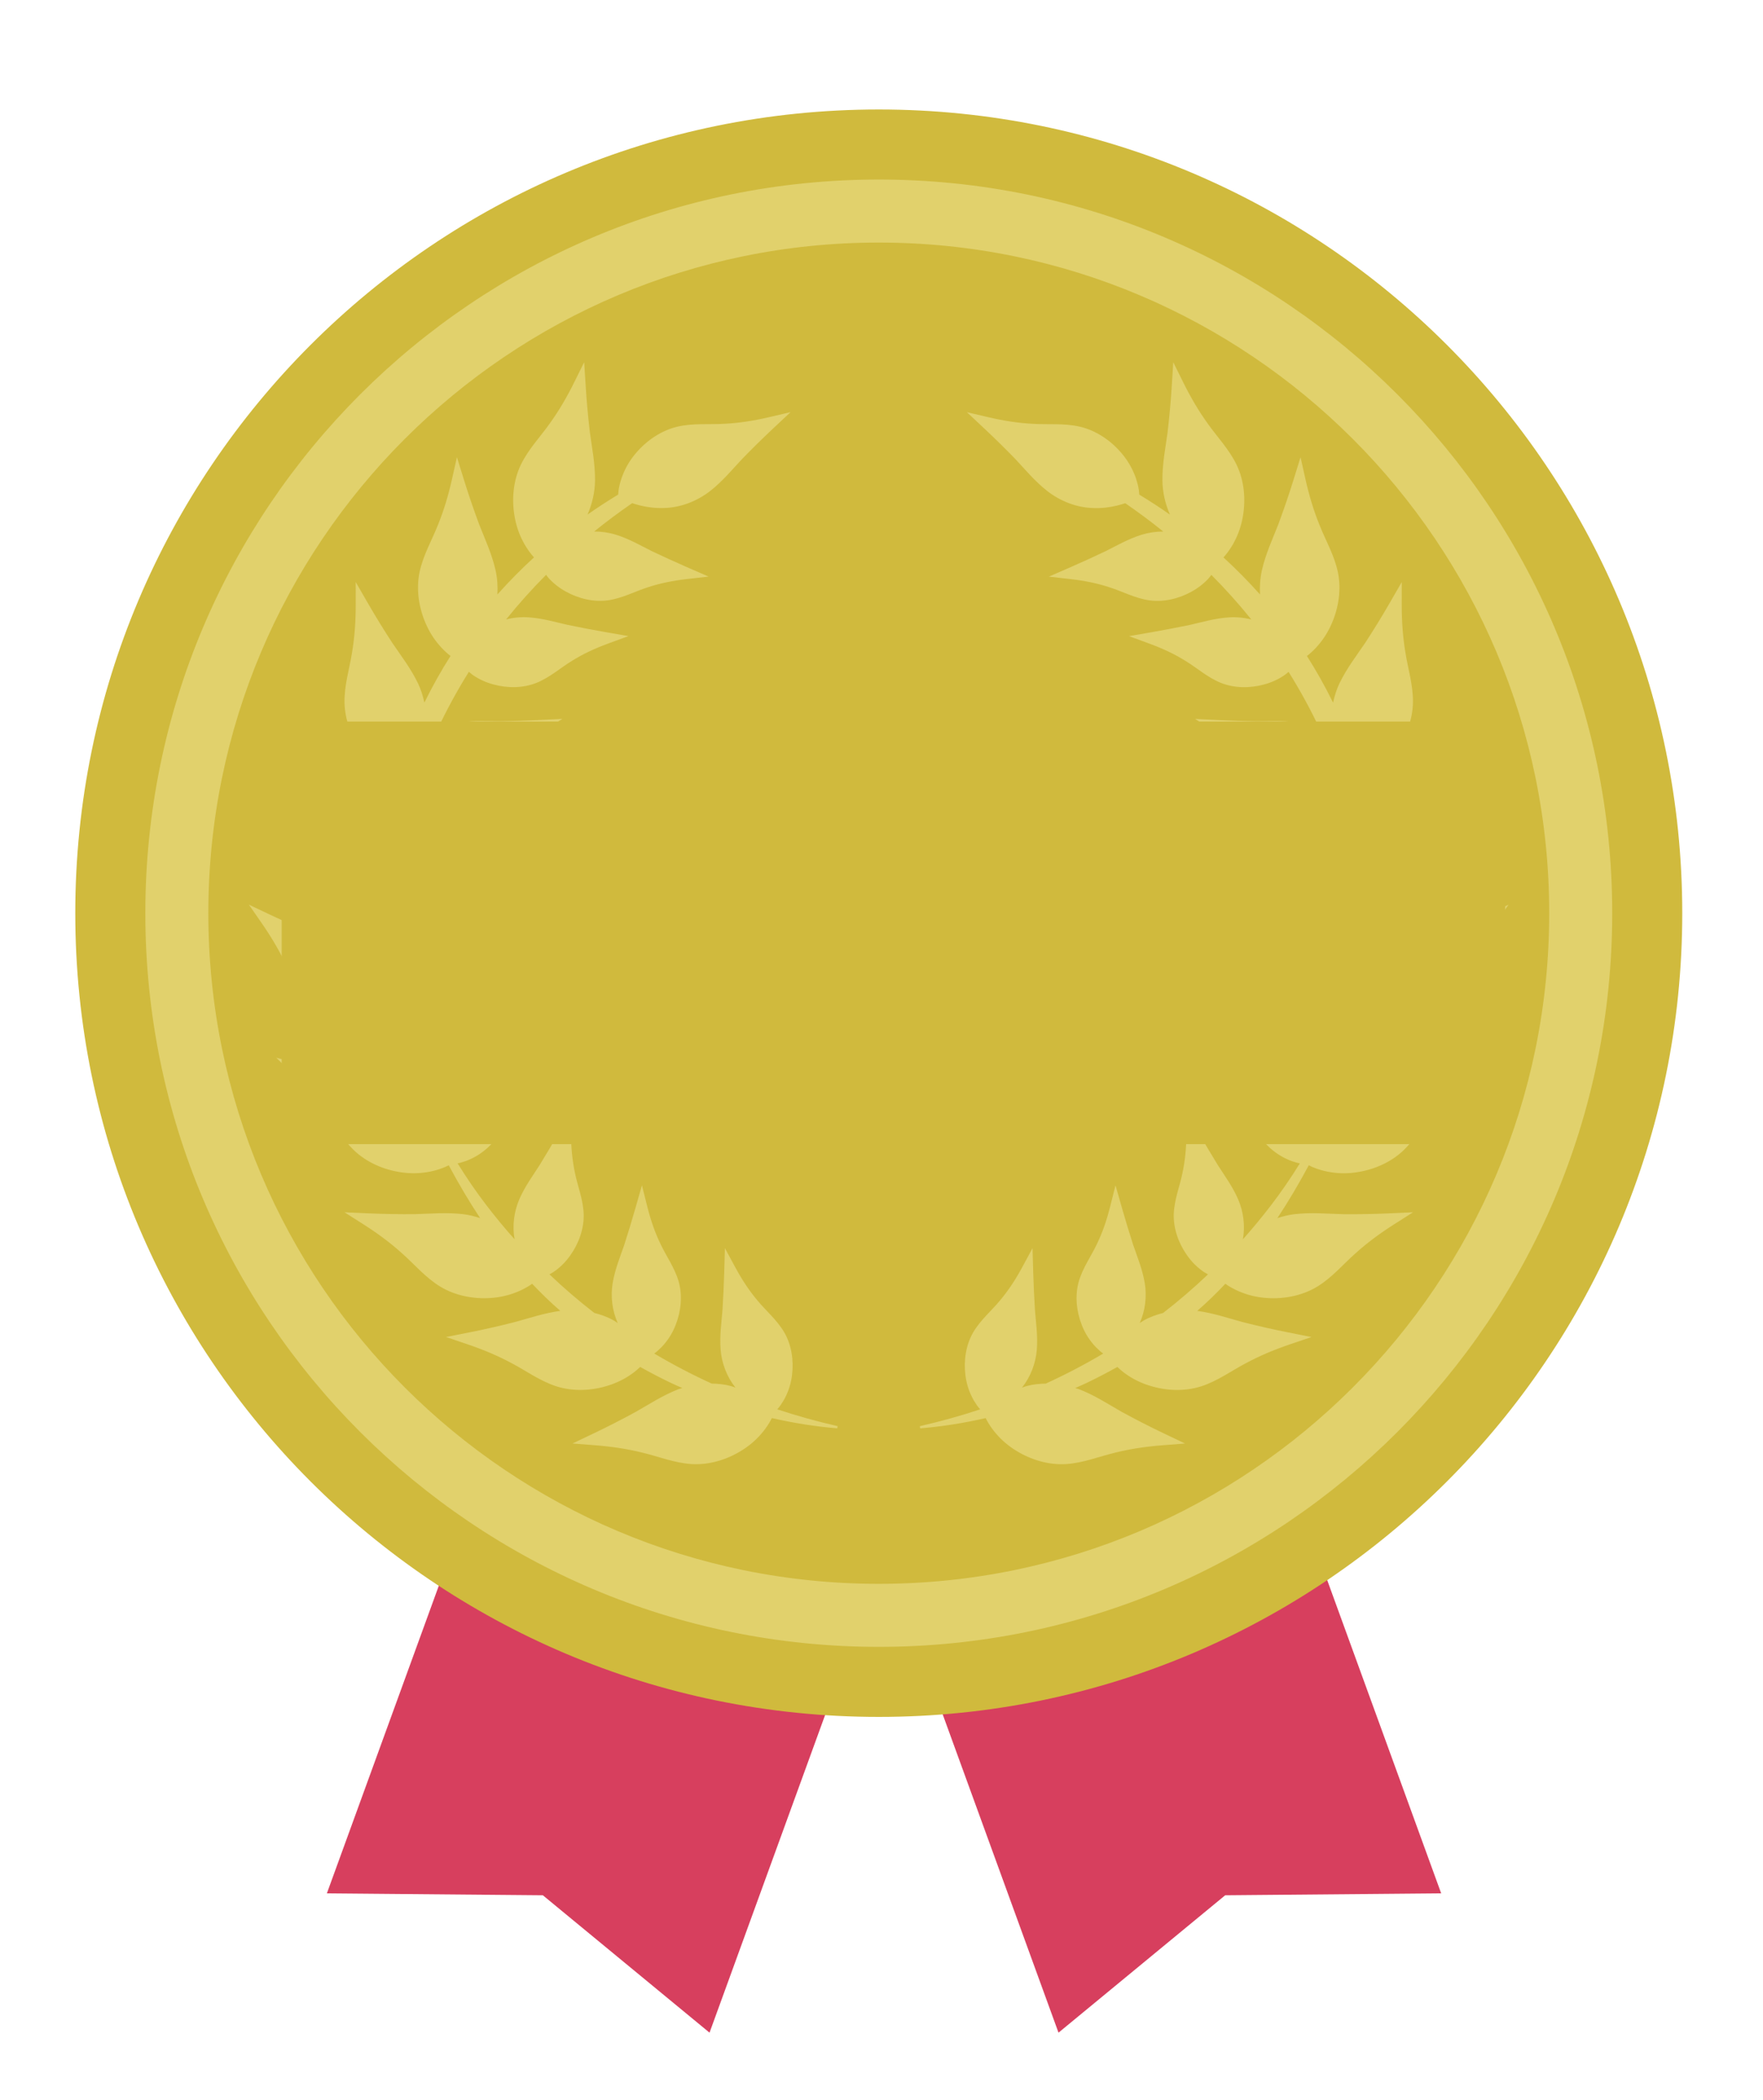 <?xml version="1.0" encoding="UTF-8"?>
<svg id="_レイヤー_1" data-name="レイヤー_1" xmlns="http://www.w3.org/2000/svg" version="1.1" viewBox="0 0 110 131">
  <!-- Generator: Adobe Illustrator 29.5.1, SVG Export Plug-In . SVG Version: 2.1.0 Build 141)  -->
  <defs>
    <style>
      .st0 {
        fill: #e1d16c;
      }

      .st1 {
        fill: #d73f5e;
      }

      .st2 {
        fill: #d0ba3d;
      }
    </style>
  </defs>
  <path class="st1" d="M96.639,55.929c0-22.874-18.609-41.482-41.482-41.482S13.675,33.056,13.675,55.929c0,13.781,6.761,26.007,17.135,33.555l-10.415,28.614,13.475.12,10.4,8.57,10.694-29.382c.065 0.0.128.005.193.005.065,0,.128-.005.193-.005l10.694,29.382,10.4-8.57,13.476-.12-10.415-28.614c10.373-7.548,17.135-19.773,17.135-33.555ZM55.157,96.755c-22.512,0-40.826-18.314-40.826-40.826,0-22.512,18.315-40.827,40.826-40.827,22.511,0,40.826,18.315,40.826,40.827,0,22.512-18.315,40.826-40.826,40.826Z"/>
  <circle class="st0" cx="54.83" cy="56.434" r="46.894"/>
  <path class="st2" d="M54.83,6.829C27.142,6.829,4.697,29.274,4.697,56.961s22.445,50.132,50.132,50.132c27.687,0,50.133-22.445,50.133-50.132S82.517,6.829,54.83,6.829ZM54.83,102.723c-25.273,0-45.762-20.488-45.762-45.762S29.556,11.199,54.83,11.199c25.274,0,45.762,20.488,45.762,45.762s-20.488,45.762-45.762,45.762Z"/>
  <path class="st2" d="M54.83,15.13c-23.103,0-41.831,18.729-41.831,41.831s18.728,41.831,41.831,41.831c23.103,0,41.831-18.729,41.831-41.831S77.933,15.13,54.83,15.13ZM52.245,89.094c-1.371-.115-2.738-.332-4.086-.641-.057.11-.115.223-.181.329-.14.223-.294.443-.472.643-.347.408-.767.764-1.231,1.05-.921.575-2.032.912-3.124.847-1.093-.072-2.065-.473-3.044-.706-.978-.245-1.97-.389-2.981-.468l-1.407-.109,1.373-.655c.882-.421,1.735-.861,2.572-1.316.83-.47,1.667-1.025,2.664-1.415.079-.03.164-.047.244-.074-.239-.106-.48-.209-.716-.322-.648-.309-1.284-.643-1.912-.993-.171.158-.346.314-.541.445-.437.31-.932.552-1.452.714-1.034.33-2.194.382-3.236.05-1.042-.34-1.884-.968-2.776-1.435-.887-.479-1.813-.863-2.773-1.188l-1.336-.453,1.492-.296c.959-.19,1.894-.406,2.817-.641.887-.242,1.803-.555,2.819-.695-.613-.534-1.198-1.098-1.754-1.69-.097.067-.195.135-.298.194-.229.131-.468.253-.719.346-.498.197-1.036.314-1.58.348-1.083.074-2.222-.15-3.156-.721-.931-.578-1.6-1.388-2.355-2.054-.748-.676-1.556-1.27-2.411-1.814l-1.19-.757,1.52.068c.976.043,1.936.056,2.888.048.954-.025,1.954-.121,3.017.004.35.043.696.132,1.036.242-.707-1.067-1.355-2.171-1.958-3.295-.075.038-.143.067-.213.102-.121.05-.244.101-.37.141-.252.08-.511.149-.776.187-.529.088-1.079.089-1.618.008-1.075-.155-2.141-.615-2.933-1.37-.788-.761-1.272-1.694-1.87-2.504-.589-.819-1.254-1.569-1.975-2.281l-1.004-.991,1.471.386c.945.248,1.881.463,2.813.655.938.177,1.936.293,2.948.639.548.19,1.072.475,1.538.831-.462-1.133-.871-2.288-1.222-3.461-.051.012-.1.023-.151.038-.128.026-.258.055-.389.071-.262.032-.53.052-.797.041-.536-.011-1.077-.112-1.592-.291-1.027-.351-1.991-.999-2.63-1.887-.634-.893-.938-1.9-1.376-2.806-.428-.913-.942-1.773-1.52-2.606l-.804-1.159,1.375.651c.883.418,1.763.802,2.644,1.162.889.347,1.848.645,2.78,1.172.558.318,1.058.751,1.475,1.247-.202-1.297-.311-2.614-.328-3.934-.089-.011-.177-.021-.264-.039-.259-.053-.518-.119-.768-.215-.504-.181-.985-.449-1.416-.783-.862-.66-1.568-1.582-1.891-2.627-.317-1.049-.284-2.099-.409-3.098-.114-1.002-.328-1.981-.61-2.955l-.393-1.355,1.096,1.055c.704.678,1.416,1.322,2.136,1.945.732.612,1.546,1.2,2.261,1.997.261.293.481.626.676.973.105-.593.224-1.184.37-1.769.112-.444.233-.885.365-1.323-.076-.033-.152-.064-.225-.102-.234-.123-.465-.259-.678-.42-.434-.314-.822-.705-1.143-1.146-.645-.874-1.067-1.955-1.087-3.049-.013-1.096.311-2.095.467-3.09.169-.994.235-1.994.234-3.008l-.001-1.411.76,1.318c.488.847.993,1.663,1.512,2.461.534.791,1.152,1.583,1.618,2.546.18.376.304.782.395,1.195.491-.999,1.033-1.972,1.632-2.911-.037-.028-.075-.054-.111-.084-.201-.171-.397-.354-.569-.559-.355-.402-.647-.868-.863-1.368-.437-.994-.612-2.142-.391-3.213.228-1.072.763-1.976,1.134-2.912.383-.933.667-1.894.889-2.883l.309-1.377.452,1.453c.29.933.603,1.841.934,2.733.347.889.777,1.797,1.019,2.839.114.498.151,1.019.123,1.535.723-.808,1.482-1.582,2.281-2.311-.008-.008-.015-.016-.023-.025-.085-.1-.173-.2-.25-.307-.155-.214-.302-.438-.421-.678-.25-.474-.423-.996-.515-1.534-.19-1.069-.089-2.226.379-3.215.475-.987,1.209-1.74,1.79-2.561.592-.816,1.096-1.683,1.545-2.591l.626-1.265.096,1.518c.061.975.151,1.931.262,2.877.127.946.33,1.93.319,3-.01.719-.177,1.444-.467,2.109.623-.437,1.26-.852,1.911-1.245.006-.101.017-.185.025-.271.021-.121.04-.244.071-.363.062-.239.136-.479.238-.707.194-.462.469-.898.805-1.282.663-.77,1.565-1.38,2.562-1.615 1-.229,1.976-.121,2.911-.178.937-.045,1.858-.192,2.778-.407l1.366-.319-1.11,1.04c-.663.621-1.297,1.248-1.913,1.881-.607.645-1.198,1.37-1.984,1.99-.814.637-1.854,1.045-2.88,1.067-.508.02-1.005-.037-1.477-.151-.176-.046-.348-.095-.519-.15-.813.561-1.605,1.149-2.37,1.767.455-0.0.913.065,1.342.197.852.265,1.563.684,2.259,1.03.7.331,1.41.659,2.144.979l1.393.607-1.377.157c-.829.095-1.636.253-2.421.513-.787.249-1.553.671-2.458.807-.904.13-1.852-.1-2.644-.539-.399-.218-.763-.499-1.065-.828-.065-.068-.115-.147-.173-.22-.88.884-1.713,1.811-2.493,2.781.452-.114.923-.158,1.38-.13.89.056,1.681.296,2.438.467.758.156,1.526.307,2.315.444l1.497.26-1.301.478c-.783.288-1.53.632-2.231,1.071-.706.428-1.351,1.019-2.198,1.365-.848.34-1.823.341-2.696.101-.44-.118-.86-.304-1.23-.553-.107-.068-.2-.155-.299-.235-.744,1.189-1.415,2.423-2.006,3.694.461-.258.966-.444,1.481-.528.881-.141,1.705-.081,2.481-.08.774-.014,1.556-.035,2.356-.075l1.518-.075-1.164.752c-.701.453-1.353.953-1.942,1.535-.595.573-1.094,1.29-1.844,1.814-.753.518-1.704.733-2.608.691-.455-.018-.905-.108-1.322-.27-.127-.045-.249-.102-.368-.163-.105.327-.208.654-.301.984-.303,1.103-.535,2.225-.709,3.358.423-.543.99-.991,1.609-1.284.807-.38,1.615-.551,2.361-.765.74-.228,1.485-.466,2.243-.726l1.438-.494-.909,1.046c-.548.63-1.035,1.291-1.439,2.013-.413.716-.692,1.543-1.268,2.255-.579.707-1.434,1.177-2.314,1.388-.442.109-.9.148-1.344.108-.222-.014-.442-.056-.655-.108-.017-.004-.032-.011-.049-.015-.047,1.208-.028,2.42.068,3.63.034.441.081.881.139,1.319.206-.751.627-1.46,1.187-2.0.644-.617,1.355-1.037,1.994-1.478.628-.452,1.259-.915,1.894-1.403l1.205-.926-.528,1.281c-.318.771-.57,1.554-.722,2.367-.163.81-.164,1.684-.483,2.542-.324.854-.984,1.573-1.751,2.053-.384.244-.806.427-1.24.531-.215.058-.437.087-.656.106-.098.009-.197.007-.295.007.068.269.133.539.207.806.355,1.174.783,2.327,1.278,3.451.102.12.212.235.301.365.06.085.105.177.16.264.024-.842.319-1.697.809-2.386.519-.725,1.141-1.269,1.687-1.821.534-.56,1.069-1.132,1.603-1.728l1.014-1.132-.283,1.357c-.17.817-.274,1.632-.273,2.46-.011.826.149,1.685-.006,2.587-.161.899-.677,1.727-1.342,2.341-.333.311-.713.568-1.121.75-.201.096-.413.166-.625.225-.056.016-.113.025-.17.036.56.905,1.16,1.784,1.807,2.626.559.726,1.139,1.433,1.747,2.111-.148-.824-.04-1.714.292-2.485.355-.818.848-1.481,1.266-2.135.404-.66.806-1.331,1.203-2.027l.752-1.32.009,1.386c.005.835.076,1.653.251,2.462.163.81.501,1.616.539,2.53.032.913-.298,1.831-.819,2.571-.26.374-.578.705-.938.97-.118.092-.249.162-.378.236.892.852,1.827,1.655,2.801,2.407.42.108.829.252,1.199.463.091.05.172.113.26.167-.346-.768-.455-1.666-.315-2.5.15-.879.472-1.64.722-2.375.235-.737.467-1.485.686-2.255l.417-1.462.338,1.344c.204.809.467,1.588.829,2.332.351.748.87,1.451,1.126,2.329.248.879.146,1.849-.184,2.692-.163.425-.393.823-.68,1.165-.138.174-.299.33-.463.476-.063.056-.131.105-.199.155,1.158.686,2.354,1.311,3.584,1.874.404.008.806.046,1.189.152.101.026.194.067.293.098-.525-.659-.852-1.503-.922-2.345-.072-.889.052-1.706.114-2.48.046-.773.086-1.554.109-2.355l.043-1.519.659,1.219c.397.734.845,1.423,1.379,2.055.525.638,1.201,1.191,1.665,1.98.458.791.598,1.756.486,2.654-.053.452-.178.894-.372,1.297-.091.203-.208.394-.332.575-.062.091-.133.176-.202.26-.005.006-.01.011-.015.017,1.233.407,2.489.757,3.763,1.047l-.021.138ZM85.186,67.657c1.013-.346,2.01-.463,2.948-.639.933-.192,1.868-.407,2.813-.655l1.471-.386-1.004.991c-.722.712-1.386,1.462-1.975,2.281-.597.81-1.081,1.743-1.87,2.504-.792.755-1.858,1.214-2.933,1.37-.539.081-1.089.081-1.618-.008-.265-.038-.524-.107-.776-.187-.126-.04-.249-.092-.37-.141-.07-.035-.138-.064-.213-.102-.603,1.124-1.251,2.228-1.958,3.295.34-.11.686-.199,1.036-.242,1.063-.125,2.063-.029,3.017-.004.952.009,1.912-.004,2.888-.048l1.52-.068-1.19.757c-.855.544-1.663,1.137-2.411,1.814-.755.666-1.424,1.476-2.355,2.054-.933.571-2.072.796-3.155.721-.544-.034-1.082-.151-1.58-.348-.251-.093-.49-.215-.719-.346-.103-.059-.201-.127-.298-.194-.556.592-1.141,1.156-1.754,1.69,1.016.14,1.931.453,2.819.695.923.235,1.858.451,2.817.641l1.492.296-1.336.453c-.96.325-1.886.709-2.773,1.188-.892.468-1.734,1.095-2.776,1.435-1.042.333-2.202.28-3.236-.05-.521-.162-1.015-.404-1.452-.714-.194-.132-.37-.287-.54-.445-.628.35-1.265.684-1.912.993-.236.113-.477.215-.716.322.08.027.165.043.244.074.997.389,1.834.944,2.664,1.415.836.455,1.69.895,2.571,1.316l1.373.655-1.407.109c-1.011.078-2.003.222-2.981.468-.979.233-1.951.634-3.044.706-1.092.065-2.203-.272-3.124-.847-.464-.286-.884-.642-1.231-1.05-.178-.2-.331-.42-.472-.643-.067-.106-.124-.218-.181-.329-1.348.309-2.715.526-4.086.641l-.021-.138c1.274-.29,2.53-.64,3.763-1.047-.005-.005-.01-.011-.015-.017-.069-.084-.14-.17-.202-.26-.124-.181-.241-.372-.332-.575-.194-.402-.318-.845-.372-1.297-.112-.898.028-1.863.486-2.654.464-.789,1.14-1.342,1.665-1.98.534-.632.982-1.321,1.379-2.055l.659-1.219.043,1.519c.023.801.063,1.582.109,2.355.061.774.185,1.591.114,2.48-.07.843-.397,1.686-.922,2.345.098-.031.192-.072.293-.098.383-.106.785-.144,1.189-.152,1.229-.562,2.426-1.188,3.584-1.874-.068-.05-.136-.099-.199-.155-.164-.145-.325-.301-.463-.476-.287-.342-.517-.74-.68-1.165-.33-.843-.432-1.813-.184-2.692.255-.879.774-1.582,1.126-2.329.362-.744.625-1.523.829-2.332l.338-1.344.417,1.462c.22.77.451,1.518.686,2.255.251.735.572,1.496.722,2.375.14.834.031,1.732-.315,2.5.088-.055.168-.117.26-.167.37-.211.779-.355,1.199-.463.974-.752,1.908-1.556,2.801-2.407-.129-.074-.26-.144-.378-.236-.36-.264-.678-.596-.938-.97-.521-.74-.851-1.658-.819-2.571.039-.914.376-1.721.539-2.53.175-.809.246-1.628.251-2.462l.009-1.386.753,1.32c.397.696.799,1.367,1.203,2.027.418.654.911,1.317,1.266,2.135.332.771.44,1.661.292,2.485.608-.679,1.188-1.385,1.747-2.111.646-.842,1.247-1.721,1.807-2.626-.057-.011-.114-.02-.17-.036-.212-.059-.424-.129-.625-.225-.408-.182-.788-.44-1.121-.75-.665-.614-1.181-1.442-1.342-2.341-.155-.902.005-1.761-.006-2.587 0-.827-.103-1.643-.273-2.46l-.283-1.357,1.014,1.132c.534.597,1.069,1.168,1.603,1.728.547.552,1.168,1.095,1.687,1.821.49.689.785,1.544.809,2.387.055-.087.1-.179.16-.264.089-.129.199-.244.301-.365.495-1.123.923-2.277,1.278-3.451.075-.267.139-.537.207-.806-.098 0-.197.002-.295-.007-.219-.019-.441-.048-.656-.106-.434-.104-.856-.287-1.24-.531-.767-.481-1.427-1.199-1.751-2.053-.318-.858-.32-1.732-.483-2.542-.152-.813-.404-1.596-.722-2.367l-.528-1.281,1.205.926c.635.488,1.266.951,1.894,1.403.639.441,1.35.861,1.994,1.478.56.54.981,1.249,1.187,2.0.059-.439.106-.879.139-1.319.096-1.21.115-2.423.068-3.63-.017.004-.032.011-.049.015-.213.052-.433.094-.655.108-.445.04-.903.001-1.344-.108-.88-.211-1.735-.682-2.314-1.388-.575-.712-.855-1.54-1.268-2.255-.404-.722-.892-1.384-1.439-2.013l-.909-1.046,1.438.494c.758.26,1.503.498,2.243.726.746.215,1.554.386,2.361.765.619.293,1.185.741,1.609,1.284-.174-1.132-.406-2.255-.709-3.358-.093-.331-.197-.658-.301-.984-.12.061-.241.118-.368.163-.416.162-.867.252-1.322.27-.904.042-1.856-.173-2.608-.691-.75-.524-1.249-1.242-1.844-1.814-.588-.582-1.241-1.082-1.942-1.535l-1.164-.752,1.518.075c.8.039,1.582.061,2.356.075.776-.001,1.6-.061,2.481.08.515.084,1.02.27,1.481.528-.591-1.271-1.262-2.505-2.006-3.694-.098.08-.191.167-.299.235-.371.249-.791.436-1.23.553-.873.239-1.848.239-2.697-.101-.847-.346-1.491-.937-2.197-1.365-.702-.439-1.448-.783-2.231-1.071l-1.301-.478,1.497-.26c.789-.137,1.557-.288,2.315-.444.757-.171,1.548-.411,2.438-.467.458-.028.929.017,1.38.13-.78-.97-1.613-1.897-2.493-2.781-.058.073-.108.153-.173.22-.301.33-.665.61-1.065.828-.792.439-1.74.669-2.644.539-.905-.136-1.671-.558-2.458-.807-.785-.26-1.592-.418-2.421-.513l-1.377-.157,1.393-.607c.734-.32,1.445-.648,2.144-.979.695-.346,1.407-.765,2.259-1.03.429-.132.886-.198,1.342-.197-.765-.618-1.557-1.206-2.37-1.767-.171.055-.343.104-.519.15-.473.114-.97.172-1.477.151-1.026-.021-2.066-.429-2.88-1.067-.786-.62-1.377-1.345-1.984-1.99-.616-.633-1.249-1.26-1.913-1.881l-1.11-1.04,1.366.319c.919.215,1.84.362,2.778.407.935.057,1.911-.051,2.911.178.997.235,1.899.845,2.562,1.615.335.385.611.82.805,1.282.102.228.176.468.238.707.031.119.05.243.071.363.008.086.019.17.025.271.65.392,1.288.808,1.911,1.245-.289-.664-.457-1.39-.467-2.109-.011-1.07.192-2.054.319-3.0.111-.946.201-1.901.262-2.877l.096-1.518.626,1.265c.449.909.953,1.775,1.545,2.591.582.822,1.315,1.574,1.79,2.561.468.989.569,2.146.379,3.215-.092.537-.266,1.06-.515,1.534-.119.239-.266.464-.421.678-.077.107-.165.207-.25.307-.008.008-.015.016-.023.025.799.73,1.558,1.503,2.281,2.311-.028-.516.009-1.038.123-1.535.243-1.042.672-1.95,1.019-2.839.331-.893.644-1.8.934-2.733l.452-1.453.309,1.377c.222.989.506,1.95.889,2.883.371.936.906,1.84,1.134,2.912.221,1.071.046,2.219-.391,3.213-.217.5-.509.967-.863,1.368-.172.205-.368.388-.569.559-.035.03-.074.056-.111.084.598.939,1.141,1.912,1.632,2.911.092-.413.215-.819.395-1.195.466-.964,1.084-1.755,1.618-2.546.519-.798,1.024-1.615,1.512-2.461l.76-1.318-.001,1.411c-.001,1.014.066,2.014.234,3.008.156.994.48,1.994.467,3.09-.02,1.094-.442,2.175-1.087,3.049-.321.441-.709.832-1.143,1.146-.213.162-.444.297-.678.42-.073.038-.149.069-.225.102.131.438.253.88.365,1.323.147.585.265,1.176.37,1.769.196-.347.415-.68.676-.973.715-.796,1.529-1.385,2.261-1.997.72-.623,1.432-1.267,2.136-1.945l1.096-1.055-.393,1.355c-.282.974-.496,1.953-.61,2.955-.126.999-.093,2.049-.409,3.098-.323,1.045-1.029,1.967-1.891,2.627-.431.334-.912.602-1.416.783-.25.096-.51.162-.768.215-.087.018-.176.028-.264.039-.017,1.32-.127,2.637-.329,3.934.417-.497.918-.929,1.475-1.247.932-.527,1.891-.826,2.78-1.172.881-.361,1.761-.744,2.644-1.162l1.375-.651-.804,1.159c-.578.833-1.093,1.693-1.52,2.606-.438.906-.741,1.913-1.376,2.806-.639.888-1.602,1.536-2.63,1.887-.515.179-1.056.28-1.592.291-.267.012-.535-.008-.797-.041-.131-.016-.261-.044-.389-.071-.051-.014-.1-.025-.151-.038-.351,1.173-.76,2.328-1.222,3.461.467-.356.99-.641,1.538-.831Z"/>
  <rect class="st2" x="17.576" y="45.009" width="76.337" height="26.355"/>
</svg>